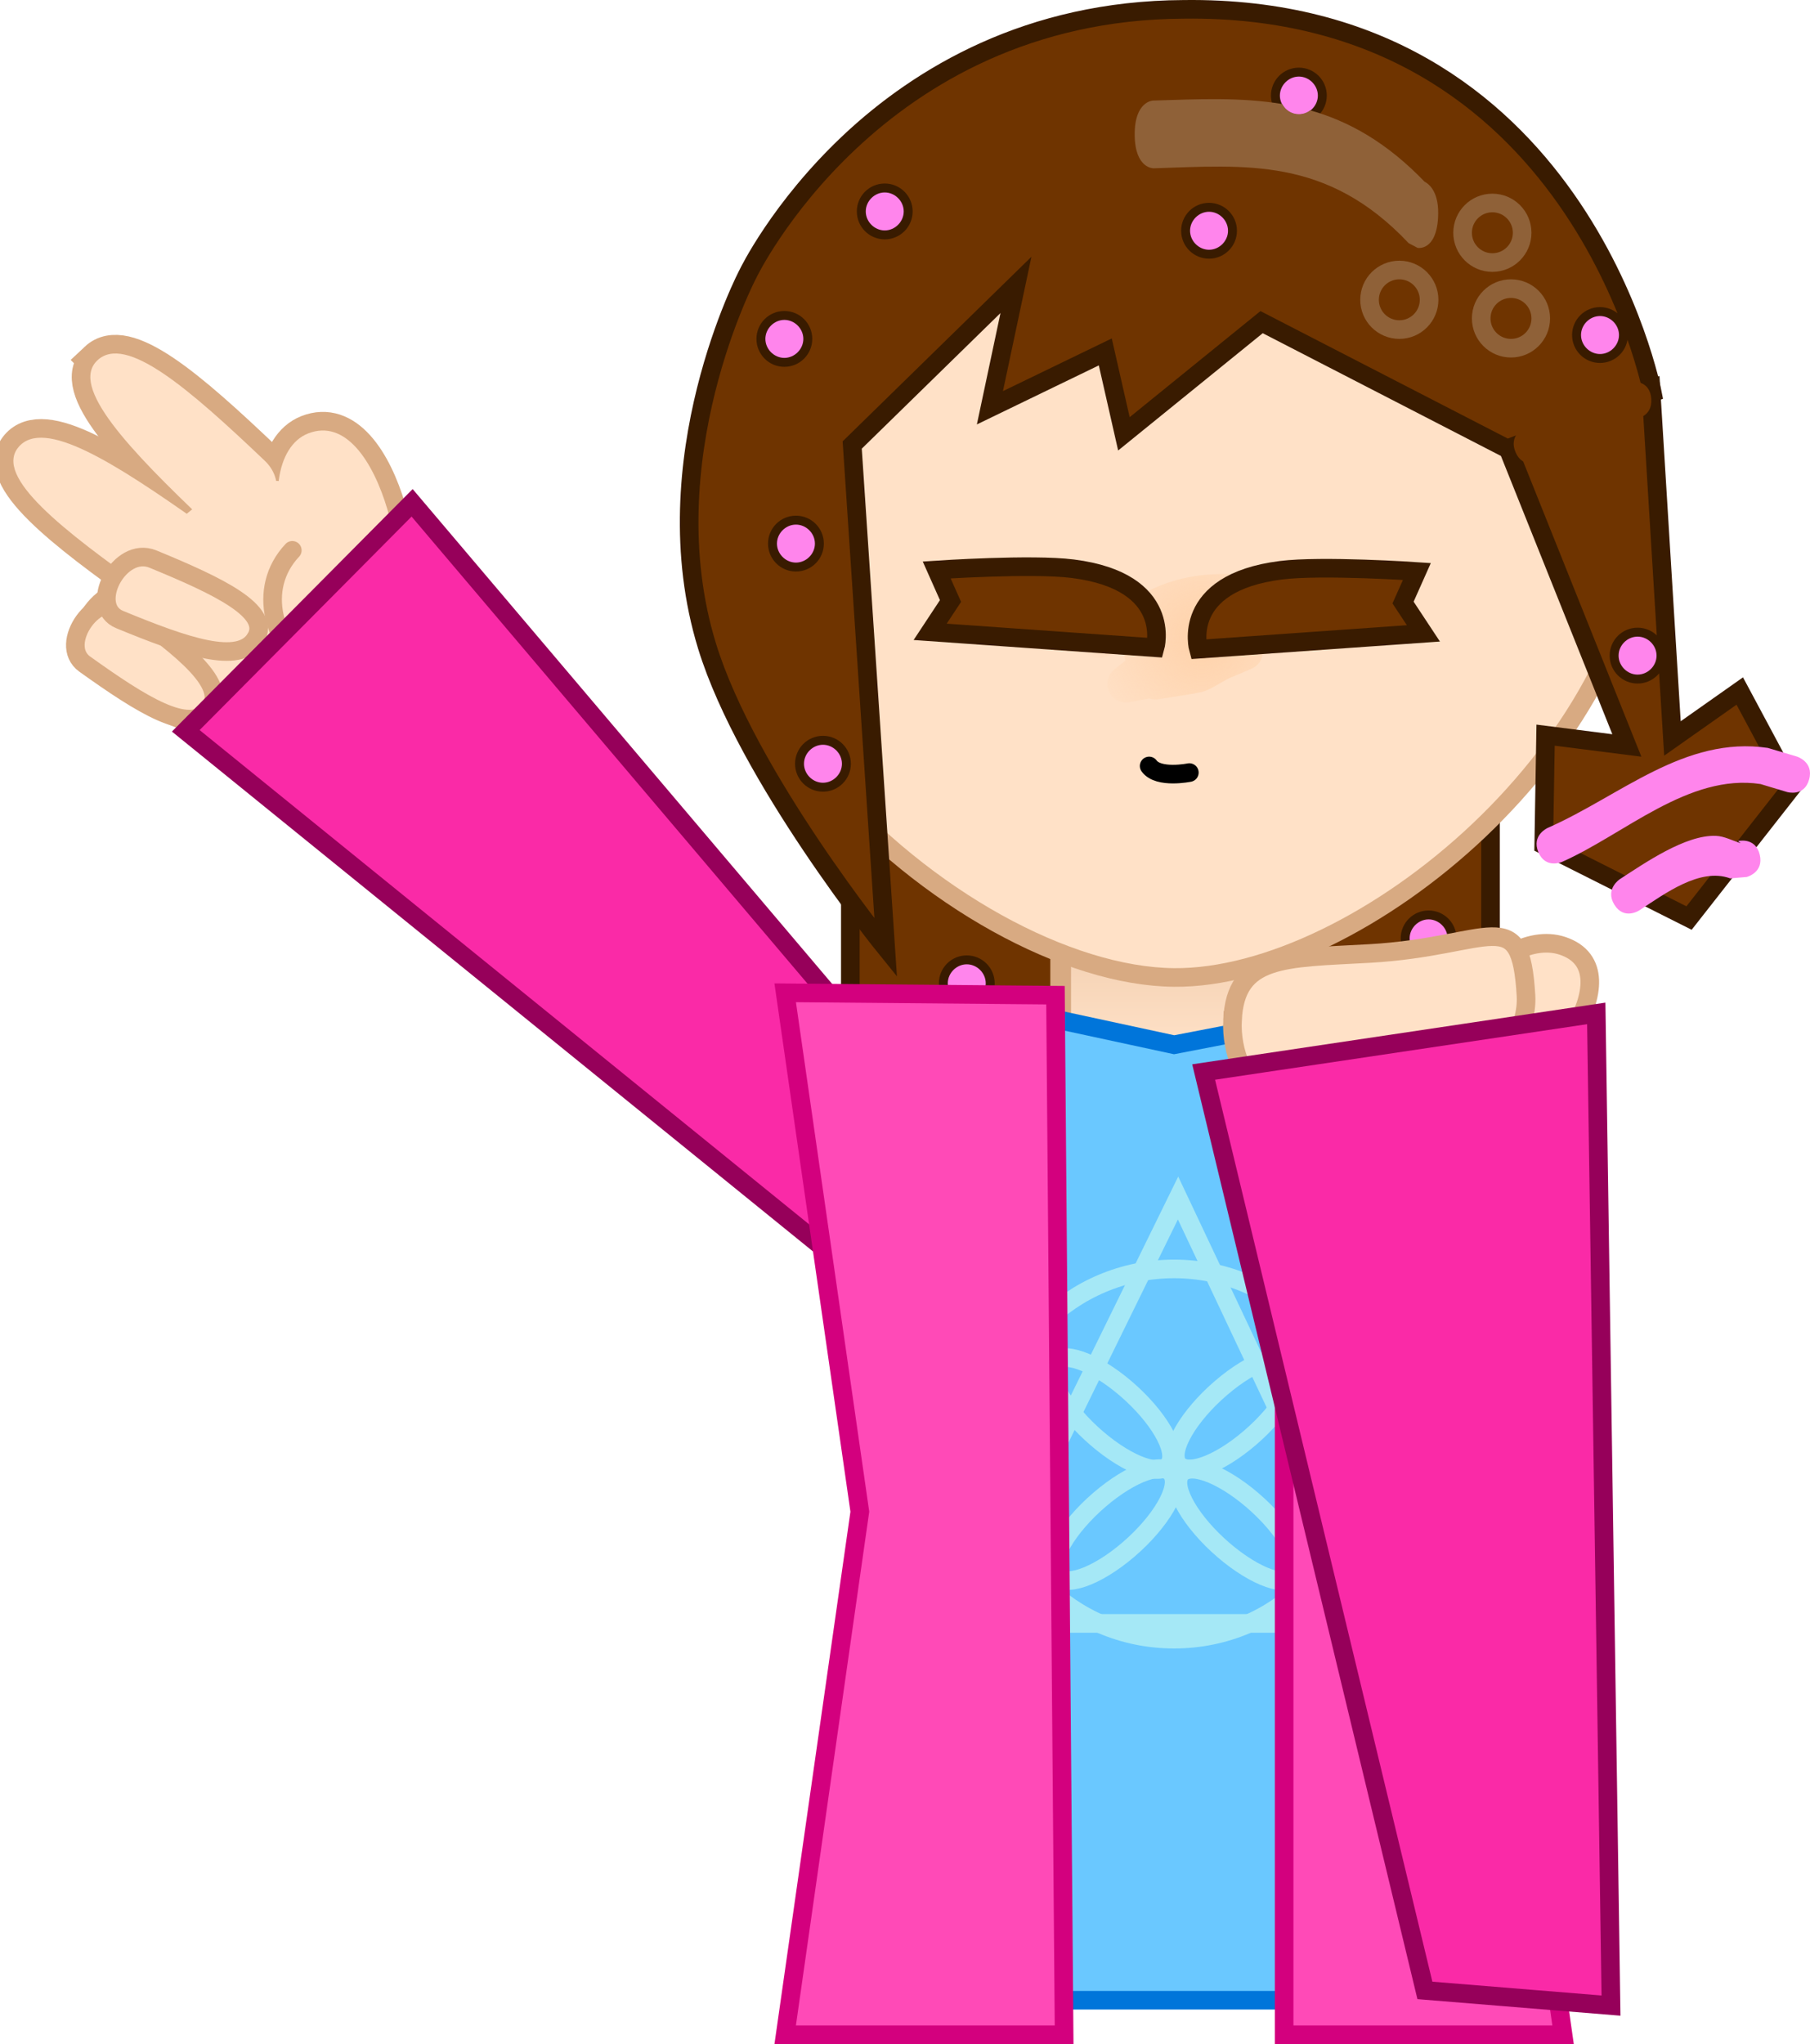 <?xml version="1.0" encoding="UTF-8" standalone="no"?>
<svg version="1.1" xmlns="http://www.w3.org/2000/svg" xmlns:xlink="http://www.w3.org/1999/xlink" width="243.154" height="274.479" viewBox="0,0,243.154,274.479"><defs><linearGradient x1="239.126" y1="209.167" x2="239.126" y2="255.611" gradientUnits="userSpaceOnUse" id="color-1"><stop offset="0" stop-color="#d8aa82"/><stop offset="1" stop-color="#ffe1c7"/></linearGradient><radialGradient cx="243.747" cy="200.452" r="16.331" gradientUnits="userSpaceOnUse" id="color-2"><stop offset="0" stop-color="#ffd2aa"/><stop offset="1" stop-color="#ffd2aa" stop-opacity="0"/></radialGradient></defs><g transform="translate(-82.266,-114.743)"><g data-paper-data="{&quot;isPaintingLayer&quot;:true}" fill-rule="nonzero" stroke-linejoin="miter" stroke-miterlimit="10" stroke-dasharray="" stroke-dashoffset="0" style="mix-blend-mode: normal"><g><g data-paper-data="{&quot;index&quot;:null}"><g><g fill="#ffe1c7" stroke="#d8aa82" stroke-width="5" stroke-linecap="butt"><path d="M95.352,163.129c3.793,-3.564 12.243,3.742 22.475,13.478c5.011,4.768 -2.677,13.267 -7.897,8.3c-10.232,-9.735 -18.375,-18.208 -14.577,-21.777z"/><path d="M84.766,174.766c3.379,-3.959 12.837,2.074 24.401,10.245c5.664,4.002 -1.024,13.268 -6.924,9.099c-11.564,-8.171 -20.86,-15.379 -17.477,-19.344z"/><path d="M131.175,208.655c-6.709,7.051 -17.743,7.442 -24.645,0.874c-6.903,-6.568 -7.06,-17.608 -0.351,-24.658c6.709,-7.051 17.743,-7.442 24.645,-0.874c6.903,6.568 7.06,17.608 0.351,24.658z"/><path d="M112.462,209.566c-2.689,3.285 -9.019,-0.704 -16.704,-6.192c-3.764,-2.688 1.659,-10.292 5.58,-7.492c7.684,5.489 13.817,10.394 11.124,13.684z" data-paper-data="{&quot;index&quot;:null}"/><path d="M118.713,199.922c-2.207,3.611 -9.409,1.11 -18.261,-2.532c-4.336,-1.784 -0.053,-9.984 4.464,-8.126c8.853,3.642 16.007,7.041 13.797,10.658z" data-paper-data="{&quot;index&quot;:null}"/><path d="M134.259,197.903c-4.237,2.075 -10.046,-1.829 -12.975,-8.719c-2.929,-6.891 -2.001,-14.512 2.368,-16.234c10.055,-3.962 14.843,22.878 10.607,24.953z" data-paper-data="{&quot;index&quot;:null}"/></g><g fill="#ffe1c7" stroke="none" stroke-width="0" stroke-linecap="butt"><path d="M95.352,163.129c3.793,-3.564 12.243,3.742 22.475,13.478c5.011,4.768 -2.677,13.267 -7.897,8.3c-10.232,-9.735 -18.375,-18.208 -14.577,-21.777z"/><path d="M84.766,174.766c3.379,-3.959 12.837,2.074 24.401,10.245c5.664,4.002 -1.024,13.268 -6.924,9.099c-11.564,-8.171 -20.86,-15.379 -17.477,-19.344z"/><path d="M131.175,208.655c-6.709,7.051 -17.743,7.442 -24.645,0.874c-6.903,-6.568 -7.06,-17.608 -0.351,-24.658c6.709,-7.051 17.743,-7.442 24.645,-0.874c6.903,6.568 7.06,17.608 0.351,24.658z"/><path d="M112.462,209.566c-2.689,3.285 -9.019,-0.704 -16.704,-6.192c-3.764,-2.688 1.659,-10.292 5.58,-7.492c7.684,5.489 13.817,10.394 11.124,13.684z" data-paper-data="{&quot;index&quot;:null}"/><path d="M118.713,199.922c-2.207,3.611 -9.409,1.11 -18.261,-2.532c-4.336,-1.784 -0.053,-9.984 4.464,-8.126c8.853,3.642 16.007,7.041 13.797,10.658z" data-paper-data="{&quot;index&quot;:null}"/><path d="M134.259,197.903c-4.237,2.075 -10.046,-1.829 -12.975,-8.719c-2.929,-6.891 -2.001,-14.512 2.368,-16.234c10.055,-3.962 14.843,22.878 10.607,24.953z" data-paper-data="{&quot;index&quot;:null}"/></g><path d="M124.448,205.025c-5.383,-3.361 -7.809,-11.182 -2.912,-16.382" fill="none" stroke="#d8aa82" stroke-width="2.5" stroke-linecap="round"/><g fill="#ffe1c7" stroke="#d8aa82" stroke-width="2.5" stroke-linecap="butt"><path d="M110.361,210.119c-2.689,3.285 -9.019,-0.704 -16.704,-6.192c-3.764,-2.688 1.659,-10.292 5.58,-7.492c7.684,5.489 13.817,10.394 11.124,13.684z" data-paper-data="{&quot;index&quot;:null}"/><path d="M116.612,200.475c-2.207,3.611 -9.409,1.11 -18.261,-2.532c-4.336,-1.784 -0.052,-9.984 4.464,-8.126c8.853,3.642 16.007,7.041 13.797,10.658z" data-paper-data="{&quot;index&quot;:null}"/></g></g><path d="M191.749,281.397l-84.527,-68.518l30.407,-30.616l68.753,81.072z" fill="#fa2aa7" stroke="#96005a" stroke-width="2.5" stroke-linecap="butt"/></g><path d="M196.5,286.997v-108h86v108zM262.551,220.417c1.381,0 2.5,-1.119 2.5,-2.5c0,-1.381 -1.119,-2.5 -2.5,-2.5c-1.381,0 -2.5,1.119 -2.5,2.5c0,1.381 1.119,2.5 2.5,2.5zM263.843,280.736c1.381,0 2.5,-1.119 2.5,-2.5c0,-1.381 -1.119,-2.5 -2.5,-2.5c-1.381,0 -2.5,1.119 -2.5,2.5c0,1.381 1.119,2.5 2.5,2.5zM250.487,248.853c1.381,0 2.5,-1.119 2.5,-2.5c0,-1.381 -1.119,-2.5 -2.5,-2.5c-1.381,0 -2.5,1.119 -2.5,2.5c0,1.381 1.119,2.5 2.5,2.5zM237.992,225.587c1.381,0 2.5,-1.119 2.5,-2.5c0,-1.381 -1.119,-2.5 -2.5,-2.5c-1.381,0 -2.5,1.119 -2.5,2.5c0,1.381 1.119,2.5 2.5,2.5zM212.141,226.018c1.381,0 2.5,-1.119 2.5,-2.5c0,-1.381 -1.119,-2.5 -2.5,-2.5c-1.381,0 -2.5,1.119 -2.5,2.5c0,1.381 1.119,2.5 2.5,2.5zM262.12,202.752c1.381,0 2.5,-1.119 2.5,-2.5c0,-1.381 -1.119,-2.5 -2.5,-2.5c-1.381,0 -2.5,1.119 -2.5,2.5c0,1.381 1.119,2.5 2.5,2.5zM219.896,277.72c1.381,0 2.5,-1.119 2.5,-2.5c0,-1.381 -1.119,-2.5 -2.5,-2.5c-1.381,0 -2.5,1.119 -2.5,2.5c0,1.381 1.119,2.5 2.5,2.5zM219.896,201.029c1.381,0 2.5,-1.119 2.5,-2.5c0,-1.381 -1.119,-2.5 -2.5,-2.5c-1.381,0 -2.5,1.119 -2.5,2.5c0,1.381 1.119,2.5 2.5,2.5zM230.668,251.869c1.381,0 2.5,-1.119 2.5,-2.5c0,-1.381 -1.119,-2.5 -2.5,-2.5c-1.381,0 -2.5,1.119 -2.5,2.5c0,1.381 1.119,2.5 2.5,2.5zM274.184,243.252c1.381,0 2.5,-1.119 2.5,-2.5c0,-1.381 -1.119,-2.5 -2.5,-2.5c-1.381,0 -2.5,1.119 -2.5,2.5c0,1.381 1.119,2.5 2.5,2.5zM212.141,249.284c1.381,0 2.5,-1.119 2.5,-2.5c0,-1.381 -1.119,-2.5 -2.5,-2.5c-1.381,0 -2.5,1.119 -2.5,2.5c0,1.381 1.119,2.5 2.5,2.5z" fill="#6f3400" stroke="#391b00" stroke-width="2.5" stroke-linecap="butt"/><path d="M209.591,246.784c0,-1.381 1.169,-2.55 2.55,-2.55c1.381,0 2.55,1.169 2.55,2.55c0,1.381 -1.169,2.55 -2.55,2.55c-1.381,0 -2.55,-1.169 -2.55,-2.55z" data-paper-data="{&quot;noHover&quot;:false,&quot;origItem&quot;:[&quot;Path&quot;,{&quot;applyMatrix&quot;:true,&quot;segments&quot;:[[[212.14097,249.28415],[-1.38071,0],[1.38071,0]],[[214.64097,246.78415],[0,1.38071],[0,-1.38071]],[[212.14097,244.28415],[1.38071,0],[-1.38071,0]],[[209.64097,246.78415],[0,-1.38071],[0,1.38071]]],&quot;closed&quot;:true,&quot;fillColor&quot;:[0,0,0,1]}]}" fill="#ff85ec" stroke="none" stroke-width="0.5" stroke-linecap="butt"/><path d="M271.634,240.752c0,-1.381 1.169,-2.55 2.55,-2.55c1.381,0 2.55,1.169 2.55,2.55c0,1.381 -1.169,2.55 -2.55,2.55c-1.381,0 -2.55,-1.169 -2.55,-2.55z" data-paper-data="{&quot;noHover&quot;:false,&quot;origItem&quot;:[&quot;Path&quot;,{&quot;applyMatrix&quot;:true,&quot;segments&quot;:[[[274.18352,243.25223],[-1.38071,0],[1.38071,0]],[[276.68352,240.75223],[0,1.38071],[0,-1.38071]],[[274.18352,238.25223],[1.38071,0],[-1.38071,0]],[[271.68352,240.75223],[0,-1.38071],[0,1.38071]]],&quot;closed&quot;:true,&quot;fillColor&quot;:[0,0,0,1]}]}" fill="#ff85ec" stroke="none" stroke-width="0.5" stroke-linecap="butt"/><path d="M224.612,255.611v-46.444h29.028v46.444z" fill="url(#color-1)" stroke="#d8aa82" stroke-width="2.5" stroke-linecap="butt"/><path d="M224.898,259.04v-49.873h29.028v49.873z" fill="none" stroke="#d8aa82" stroke-width="2.5" stroke-linecap="butt"/><path d="M213.08,383.337v-134.108l26.917,5.806l30.083,-5.806v134.108z" fill="#6ac8ff" stroke="#0075da" stroke-width="2.5" stroke-linecap="butt"/><g fill="none" stroke="#a5e8f6" stroke-width="2.5" stroke-linecap="butt"><path d="M212.492,332.738l28.034,-57.125l26.976,57.125z"/><g><g><path d="M233.531,301.222c4.326,3.718 6.957,8.225 5.876,10.067c-1.081,1.842 -5.465,0.321 -9.791,-3.397c-4.326,-3.718 -6.957,-8.225 -5.876,-10.067c1.081,-1.842 5.465,-0.321 9.791,3.397z"/><path d="M256.066,297.746c1.081,1.842 -1.549,6.349 -5.876,10.067c-4.326,3.718 -8.71,5.239 -9.791,3.397c-1.081,-1.842 1.549,-6.349 5.876,-10.067c4.326,-3.718 8.71,-5.239 9.791,-3.397z" data-paper-data="{&quot;index&quot;:null}"/></g><g data-paper-data="{&quot;index&quot;:null}"><path d="M224.091,326.2c-1.081,-1.842 1.549,-6.349 5.876,-10.067c4.326,-3.718 8.71,-5.239 9.791,-3.397c1.081,1.842 -1.549,6.349 -5.876,10.067c-4.326,3.718 -8.71,5.239 -9.791,3.397z"/><path d="M246.627,322.882c-4.326,-3.718 -6.957,-8.225 -5.876,-10.067c1.081,-1.842 5.465,-0.321 9.791,3.397c4.326,3.718 6.957,8.225 5.876,10.067c-1.081,1.842 -5.465,0.321 -9.791,-3.397z" data-paper-data="{&quot;index&quot;:null}"/></g></g><path d="M215.137,309.994c0,-13.73 11.13,-24.86 24.86,-24.86c13.73,0 24.86,11.13 24.86,24.86c0,13.73 -11.13,24.86 -24.86,24.86c-13.73,0 -24.86,-11.13 -24.86,-24.86z"/></g><path d="M187.747,387.972l10.028,-70.238l-10.028,-69.676l36.311,0.322l1.161,139.592z" fill="#ff4ab7" stroke="#d3007e" stroke-width="2.5" stroke-linecap="butt"/><path d="M254.775,387.972v-138.356l37.472,-1.558l-10.028,69.676l10.028,70.238z" data-paper-data="{&quot;index&quot;:null}" fill="#ff4ab7" stroke="#d3007e" stroke-width="2.5" stroke-linecap="butt"/><path d="M176.5,180c0,-35.07 28.43,-63.5 63.5,-63.5c35.07,0 63.5,28.43 63.5,63.5c0,35.07 -38.937,66.214 -63.5,66c-14.3,-0.124 -33.458,-10.577 -46.98,-26.205c1.288,-0.101 2.302,-1.178 2.302,-2.492c0,-1.381 -1.119,-2.5 -2.5,-2.5c-1.147,0 -2.113,0.772 -2.408,1.825c-8.305,-10.628 -13.914,-23.314 -13.914,-36.627zM256.755,130.076c1.381,0 2.5,-1.119 2.5,-2.5c0,-1.381 -1.119,-2.5 -2.5,-2.5c-1.381,0 -2.5,1.119 -2.5,2.5c0,1.381 1.119,2.5 2.5,2.5zM297.209,162.232c1.381,0 2.5,-1.119 2.5,-2.5c0,-1.381 -1.119,-2.5 -2.5,-2.5c-1.381,0 -2.5,1.119 -2.5,2.5c0,1.381 1.119,2.5 2.5,2.5zM244.687,148.229c1.381,0 2.5,-1.119 2.5,-2.5c0,-1.381 -1.119,-2.5 -2.5,-2.5c-1.381,0 -2.5,1.119 -2.5,2.5c0,1.381 1.119,2.5 2.5,2.5zM201.121,145.635c1.381,0 2.5,-1.119 2.5,-2.5c0,-1.381 -1.119,-2.5 -2.5,-2.5c-1.381,0 -2.5,1.119 -2.5,2.5c0,1.381 1.119,2.5 2.5,2.5zM187.636,162.751c1.381,0 2.5,-1.119 2.5,-2.5c0,-1.381 -1.119,-2.5 -2.5,-2.5c-1.381,0 -2.5,1.119 -2.5,2.5c0,1.381 1.119,2.5 2.5,2.5zM189.192,190.239c1.381,0 2.5,-1.119 2.5,-2.5c0,-1.381 -1.119,-2.5 -2.5,-2.5c-1.381,0 -2.5,1.119 -2.5,2.5c0,1.381 1.119,2.5 2.5,2.5z" fill="#ffe1c7" stroke="#d8aa82" stroke-width="2.5" stroke-linecap="butt"/><g><path d="M304.038,166.743l2.902,47.162l9.045,-6.371l6.937,12.954l-13.752,17.532l-19.52,-9.812l0.249,-14.748l10.918,1.386l-17.622,-43.998zM302.257,205.28c1.381,0 2.5,-1.119 2.5,-2.5c0,-1.381 -1.119,-2.5 -2.5,-2.5c-1.381,0 -2.5,1.119 -2.5,2.5c0,1.381 1.119,2.5 2.5,2.5z" data-paper-data="{&quot;index&quot;:null}" fill="#6f3400" stroke="#391b00" stroke-width="2.5" stroke-linecap="round"/><path d="M299.707,202.78c0,-1.381 1.169,-2.55 2.55,-2.55c1.381,0 2.55,1.169 2.55,2.55c0,1.381 -1.169,2.55 -2.55,2.55c-1.381,0 -2.55,-1.169 -2.55,-2.55z" data-paper-data="{&quot;noHover&quot;:false,&quot;origItem&quot;:[&quot;Path&quot;,{&quot;applyMatrix&quot;:true,&quot;segments&quot;:[[[302.25732,205.28023],[-1.38071,0],[1.38071,0]],[[304.75732,202.78023],[0,1.38071],[0,-1.38071]],[[302.25732,200.28023],[1.38071,0],[-1.38071,0]],[[299.75732,202.78023],[0,-1.38071],[0,1.38071]]],&quot;closed&quot;:true,&quot;fillColor&quot;:[0,0,0,1]}]}" fill="#ff85ec" stroke="none" stroke-width="0.5" stroke-linecap="butt"/><path d="M325.304,219.404c-0.652,2.383 -2.967,1.693 -2.967,1.693l-3.571,-1.072c-9.645,-1.456 -18.311,6.772 -26.674,10.461c0,0 -2.206,0.971 -3.164,-1.312c-0.958,-2.284 1.248,-3.255 1.248,-3.255c9.74,-4.28 18.376,-12.395 29.571,-10.745l3.895,1.156c0,0 2.315,0.691 1.663,3.074z" fill="#ff85ec" stroke="none" stroke-width="0.5" stroke-linecap="butt"/><path d="M318.667,229.511c0.582,2.412 -1.751,2.995 -1.751,2.995l-2.217,0.189c-4.061,-1.496 -8.816,2.084 -12.244,4.314c0,0 -2.03,1.316 -3.32,-0.788c-1.29,-2.104 0.739,-3.42 0.739,-3.42c3.306,-2.136 8.808,-5.979 12.905,-5.818c1.149,0.045 2.215,0.651 3.323,0.977l-0.35,-0.277c0,0 2.334,-0.583 2.916,1.829z" fill="#ff85ec" stroke="none" stroke-width="0.5" stroke-linecap="butt"/></g><path d="M182.75,151.5c0,0 16.902,-35.295 58.5,-35.5c53.096,-0.714 63,51.5 63,51.5l-19.5,7.5l-33,-17l-18.5,15l-2.5,-11l-15.5,7.5l3.5,-16.5l-22,21.5l4.5,67.5c0,0 -18.605,-22.938 -24,-40.5c-7.68,-25 5.5,-50 5.5,-50zM256.755,130.076c1.381,0 2.5,-1.119 2.5,-2.5c0,-1.381 -1.119,-2.5 -2.5,-2.5c-1.381,0 -2.5,1.119 -2.5,2.5c0,1.381 1.119,2.5 2.5,2.5zM192.822,219.802c1.381,0 2.5,-1.119 2.5,-2.5c0,-1.381 -1.119,-2.5 -2.5,-2.5c-1.381,0 -2.5,1.119 -2.5,2.5c0,1.381 1.119,2.5 2.5,2.5zM297.209,162.232c1.381,0 2.5,-1.119 2.5,-2.5c0,-1.381 -1.119,-2.5 -2.5,-2.5c-1.381,0 -2.5,1.119 -2.5,2.5c0,1.381 1.119,2.5 2.5,2.5zM244.687,148.229c1.381,0 2.5,-1.119 2.5,-2.5c0,-1.381 -1.119,-2.5 -2.5,-2.5c-1.381,0 -2.5,1.119 -2.5,2.5c0,1.381 1.119,2.5 2.5,2.5zM201.121,145.635c1.381,0 2.5,-1.119 2.5,-2.5c0,-1.381 -1.119,-2.5 -2.5,-2.5c-1.381,0 -2.5,1.119 -2.5,2.5c0,1.381 1.119,2.5 2.5,2.5zM187.636,162.751c1.381,0 2.5,-1.119 2.5,-2.5c0,-1.381 -1.119,-2.5 -2.5,-2.5c-1.381,0 -2.5,1.119 -2.5,2.5c0,1.381 1.119,2.5 2.5,2.5zM189.192,190.239c1.381,0 2.5,-1.119 2.5,-2.5c0,-1.381 -1.119,-2.5 -2.5,-2.5c-1.381,0 -2.5,1.119 -2.5,2.5c0,1.381 1.119,2.5 2.5,2.5z" fill="#6f3400" stroke="#391b00" stroke-width="2.5" stroke-linecap="round"/><path d="M294.659,159.732c0,-1.381 1.169,-2.55 2.55,-2.55c1.381,0 2.55,1.169 2.55,2.55c0,1.381 -1.169,2.55 -2.55,2.55c-1.381,0 -2.55,-1.169 -2.55,-2.55z" data-paper-data="{&quot;noHover&quot;:false,&quot;origItem&quot;:[&quot;Path&quot;,{&quot;applyMatrix&quot;:true,&quot;segments&quot;:[[[297.20937,162.23225],[-1.38071,0],[1.38071,0]],[[299.70937,159.73225],[0,1.38071],[0,-1.38071]],[[297.20937,157.23225],[1.38071,0],[-1.38071,0]],[[294.70937,159.73225],[0,-1.38071],[0,1.38071]]],&quot;closed&quot;:true,&quot;fillColor&quot;:[0,0,0,1]}]}" fill="#ff85ec" stroke="none" stroke-width="0.5" stroke-linecap="butt"/><path d="M254.205,127.576c0,-1.381 1.169,-2.55 2.55,-2.55c1.381,0 2.55,1.169 2.55,2.55c0,1.381 -1.169,2.55 -2.55,2.55c-1.381,0 -2.55,-1.169 -2.55,-2.55z" data-paper-data="{&quot;noHover&quot;:false,&quot;origItem&quot;:[&quot;Path&quot;,{&quot;applyMatrix&quot;:true,&quot;segments&quot;:[[[256.75462,130.07592],[-1.38071,0],[1.38071,0]],[[259.25462,127.57592],[0,1.38071],[0,-1.38071]],[[256.75462,125.07592],[1.38071,0],[-1.38071,0]],[[254.25463,127.57592],[0,-1.38071],[0,1.38071]]],&quot;closed&quot;:true,&quot;fillColor&quot;:[0,0,0,1]}]}" fill="#ff85ec" stroke="none" stroke-width="0.5" stroke-linecap="butt"/><path d="M190.272,217.302c0,-1.381 1.169,-2.55 2.55,-2.55c1.381,0 2.55,1.169 2.55,2.55c0,1.381 -1.169,2.55 -2.55,2.55c-1.381,0 -2.55,-1.169 -2.55,-2.55z" data-paper-data="{&quot;noHover&quot;:false,&quot;origItem&quot;:[&quot;Path&quot;,{&quot;applyMatrix&quot;:true,&quot;segments&quot;:[[[192.82212,219.80244],[-1.38071,0],[1.38071,0]],[[195.32212,217.30244],[0,1.38071],[0,-1.38071]],[[192.82212,214.80244],[1.38071,0],[-1.38071,0]],[[190.32212,217.30244],[0,-1.38071],[0,1.38071]]],&quot;closed&quot;:true,&quot;fillColor&quot;:[0,0,0,1]}]}" fill="#ff85ec" stroke="none" stroke-width="0.5" stroke-linecap="butt"/><path d="M186.642,187.739c0,-1.381 1.169,-2.55 2.55,-2.55c1.381,0 2.55,1.169 2.55,2.55c0,1.381 -1.169,2.55 -2.55,2.55c-1.381,0 -2.55,-1.169 -2.55,-2.55z" data-paper-data="{&quot;noHover&quot;:false,&quot;origItem&quot;:[&quot;Path&quot;,{&quot;applyMatrix&quot;:true,&quot;segments&quot;:[[[189.19157,190.23937],[-1.38071,0],[1.38071,0]],[[191.69157,187.73937],[0,1.38071],[0,-1.38071]],[[189.19157,185.23937],[1.38071,0],[-1.38071,0]],[[186.69157,187.73937],[0,-1.38071],[0,1.38071]]],&quot;closed&quot;:true,&quot;fillColor&quot;:[0,0,0,1]}]}" fill="#ff85ec" stroke="none" stroke-width="0.5" stroke-linecap="butt"/><path d="M242.137,145.729c0,-1.381 1.169,-2.55 2.55,-2.55c1.381,0 2.55,1.169 2.55,2.55c0,1.381 -1.169,2.55 -2.55,2.55c-1.381,0 -2.55,-1.169 -2.55,-2.55z" data-paper-data="{&quot;noHover&quot;:false,&quot;origItem&quot;:[&quot;Path&quot;,{&quot;applyMatrix&quot;:true,&quot;segments&quot;:[[[489.37431,296.45738],[-2.76142,0],[2.76142,0]],[[494.37431,291.45738],[0,2.76142],[0,-2.76142]],[[489.37431,286.45738],[2.76142,0],[-2.76142,0]],[[484.37431,291.45738],[0,-2.76142],[0,2.76142]]],&quot;closed&quot;:true,&quot;fillColor&quot;:[0,0,0,1]}]}" fill="#ff85ec" stroke="none" stroke-width="0.5" stroke-linecap="butt"/><path d="M198.571,143.135c0,-1.381 1.169,-2.55 2.55,-2.55c1.381,0 2.55,1.169 2.55,2.55c0,1.381 -1.169,2.55 -2.55,2.55c-1.381,0 -2.55,-1.169 -2.55,-2.55z" data-paper-data="{&quot;noHover&quot;:false,&quot;origItem&quot;:[&quot;Path&quot;,{&quot;applyMatrix&quot;:true,&quot;segments&quot;:[[[402.24105,291.27088],[-2.76142,0],[2.76142,0]],[[407.24105,286.27088],[0,2.76142],[0,-2.76142]],[[402.24105,281.27088],[2.76142,0],[-2.76142,0]],[[397.24105,286.27088],[0,-2.76142],[0,2.76142]]],&quot;closed&quot;:true,&quot;fillColor&quot;:[0,0,0,1]}]}" fill="#ff85ec" stroke="none" stroke-width="0.5" stroke-linecap="butt"/><path d="M185.086,160.251c0,-1.381 1.169,-2.55 2.55,-2.55c1.381,0 2.55,1.169 2.55,2.55c0,1.381 -1.169,2.55 -2.55,2.55c-1.381,0 -2.55,-1.169 -2.55,-2.55z" data-paper-data="{&quot;noHover&quot;:false,&quot;origItem&quot;:[&quot;Path&quot;,{&quot;applyMatrix&quot;:true,&quot;segments&quot;:[[[375.27123,325.5018],[-2.76142,0],[2.76142,0]],[[380.27123,320.5018],[0,2.76142],[0,-2.76142]],[[375.27123,315.5018],[2.76142,0],[-2.76142,0]],[[370.27123,320.5018],[0,-2.76142],[0,2.76142]]],&quot;closed&quot;:true,&quot;fillColor&quot;:[0,0,0,1]}]}" fill="#ff85ec" stroke="none" stroke-width="0.5" stroke-linecap="butt"/><path d="M255.824,199.247c-0.834,0.193 -1.659,0.391 -2.48,0.578c-0.522,0.491 -1.138,0.946 -1.649,1.379c0.144,0.316 0.224,0.667 0.224,1.037c0,1.055 -0.654,1.958 -1.578,2.324l-2.843,1.205c-1.442,0.672 -2.755,1.781 -4.329,2.008c-0.116,0.017 -0.233,0.032 -0.349,0.045l0.005,0.035l-4.893,0.774c-0.141,0.025 -0.287,0.038 -0.436,0.038c-0.29,0 -0.568,-0.049 -0.827,-0.14l-2.631,0.5c-0.167,0.035 -0.339,0.053 -0.516,0.053c-1.381,0 -2.5,-1.119 -2.5,-2.5c0,-0.804 0.379,-1.519 0.968,-1.976l1.462,-1.156c-0.084,-0.25 -0.13,-0.518 -0.13,-0.797c0,-0.395 0.092,-0.769 0.255,-1.102c-0.802,0.416 -1.633,0.843 -2.505,1.275c0,0 -2.241,1.108 -3.349,-1.133c-1.108,-2.241 1.133,-3.349 1.133,-3.349c3.318,-1.637 6.598,-4.077 10.106,-5.285c4.064,-1.4 7.354,-1.339 11.627,-1.117l0.35,0.272l0.059,-0.143l2.457,1.012c0.169,0.065 0.33,0.148 0.479,0.247h3.643c1.381,0 2.5,1.119 2.5,2.5c0,1.064 -0.665,1.973 -1.602,2.334l-2.457,1.012l-0.033,-0.08z" fill="url(#color-2)" stroke="none" stroke-width="0.5" stroke-linecap="butt"/><path d="M278.75,146c0,-2.209 1.791,-4 4,-4c2.209,0 4,1.791 4,4c0,2.209 -1.791,4 -4,4c-2.209,0 -4,-1.791 -4,-4z" fill="none" stroke="#8f6138" stroke-width="2.5" stroke-linecap="butt"/><path d="M266.25,155c0,-2.209 1.791,-4 4,-4c2.209,0 4,1.791 4,4c0,2.209 -1.791,4 -4,4c-2.209,0 -4,-1.791 -4,-4z" fill="none" stroke="#8f6138" stroke-width="2.5" stroke-linecap="butt"/><path d="M281.25,157.5c0,-2.209 1.791,-4 4,-4c2.209,0 4,1.791 4,4c0,2.209 -1.791,4 -4,4c-2.209,0 -4,-1.791 -4,-4z" fill="none" stroke="#8f6138" stroke-width="2.5" stroke-linecap="butt"/><path d="M273.645,139.143c0.695,0.364 2.005,1.498 1.809,4.844c-0.265,4.523 -2.751,4.041 -2.751,4.041l-1.204,-0.635c-10.962,-11.641 -21.892,-10.434 -34.257,-10.051c0,0 -2.5,0.077 -2.542,-4.471c-0.042,-4.548 2.457,-4.625 2.457,-4.625c6.075,-0.185 11.809,-0.466 17.372,0.471c0.415,0.806 1.255,1.357 2.224,1.357c0.574,0 1.103,-0.194 1.526,-0.519c5.195,1.471 10.269,4.296 15.365,9.587z" fill="#8f6138" stroke="none" stroke-width="0.5" stroke-linecap="butt"/><path d="M285.886,175.515c-1.004,-2.251 1.075,-3.338 1.075,-3.338l1.493,-0.743c4.04,-3.075 8.225,-5.016 13.169,-5.447c0,0 2.303,-0.186 2.475,2.307c0.172,2.493 -2.131,2.679 -2.131,2.679c-4.073,0.298 -7.537,1.998 -10.848,4.545l-2.15,1.162c0,0 -2.08,1.087 -3.084,-1.164z" fill="#6f3400" stroke="none" stroke-width="0.5" stroke-linecap="butt"/><g stroke-width="2.5"><path d="M208.099,191.277c0,0 12.783,-0.862 18.282,-0.165c13.58,1.722 11.064,10.603 11.064,10.603l-30.222,-2.128l2.734,-4.14z" data-paper-data="{&quot;index&quot;:null}" fill="#6f3400" stroke="#391b00" stroke-linecap="butt"/><path d="M270.751,195.654l2.734,4.14l-30.222,2.128c0,0 -2.516,-8.881 11.064,-10.603c5.499,-0.697 18.282,0.165 18.282,0.165z" data-paper-data="{&quot;index&quot;:null}" fill="#6f3400" stroke="#391b00" stroke-linecap="butt"/><path d="M242.041,218.486c0,0 -4.155,0.848 -5.4,-0.887" data-paper-data="{&quot;index&quot;:null}" fill="none" stroke="#000000" stroke-linecap="round"/></g><g stroke-width="2.5" stroke-linecap="butt"><path d="M284.147,261.162c-4.468,-1.245 -6.42,-6.636 -4.36,-12.04c2.06,-5.404 7.975,-8.828 12.359,-7.38c10.219,3.377 -3.531,20.666 -7.999,19.42z" fill="#ffe1c7" stroke="#d8aa82"/><path d="M247.84,251.755c0.404,-8.704 6.889,-8.327 18.392,-8.972c16.457,-0.923 20.302,-7.006 21.036,5.681c0.502,8.684 -12.351,19.556 -22.245,19.377c-9.894,-0.179 -17.587,-7.381 -17.183,-16.086z" fill="#ffe1c7" stroke="#d8aa82"/><path d="M296.707,250.824l1.98,133.234l-25.001,-2.039l-29.724,-123.324z" data-paper-data="{&quot;index&quot;:null}" fill="#fa2aa7" stroke="#96005a"/></g></g></g></g></svg>